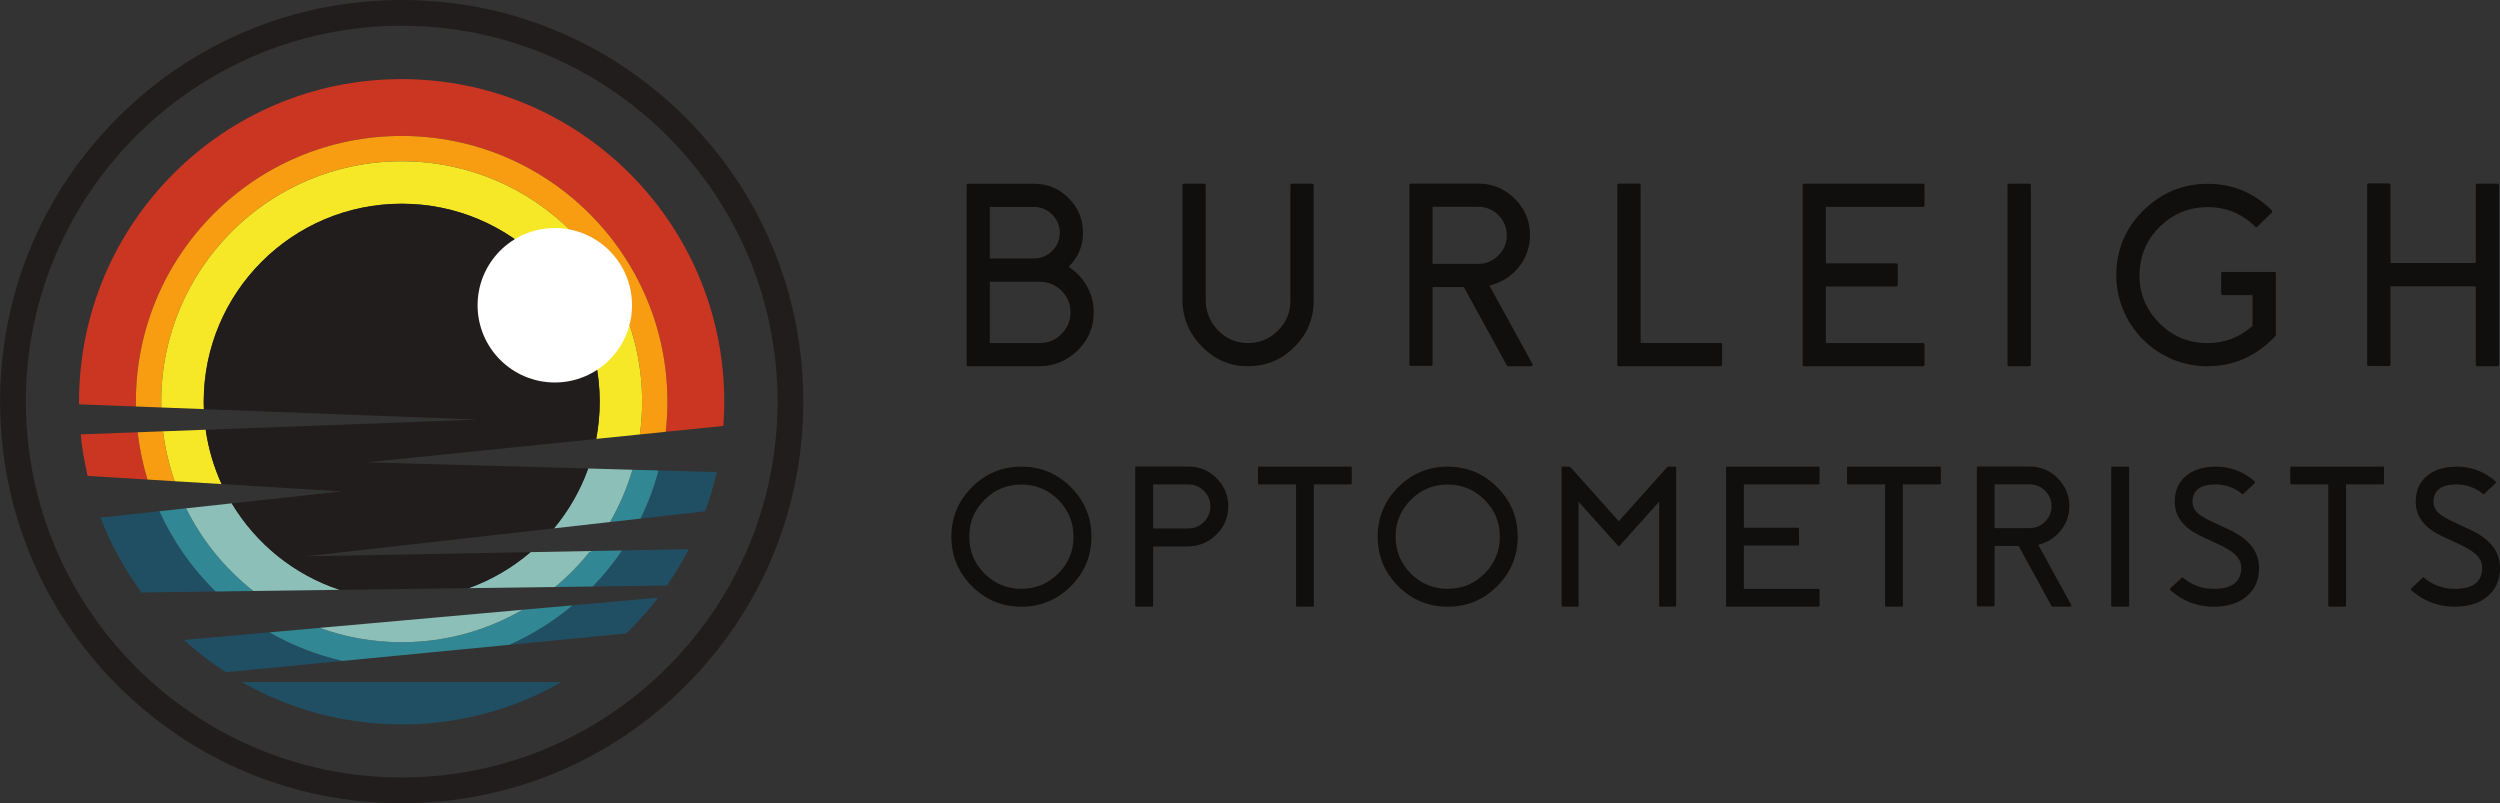 <?xml version="1.0" encoding="UTF-8" standalone="no"?>
<!-- Created with Inkscape (http://www.inkscape.org/) -->

<svg
   version="1.1"
   id="svg1"
   width="799.995"
   height="257.096"
   viewBox="0 0 799.995 257.096"
   xmlns="http://www.w3.org/2000/svg"
   xmlns:svg="http://www.w3.org/2000/svg">
  <rect x="0" y="0" width="799.995" height="257.096" fill="#333333" stroke="none"/>
  <defs
     id="defs1">
    <clipPath
       clipPathUnits="userSpaceOnUse"
       id="clipPath2">
      <path
         d="M 0,1000 H 1000 V 0 H 0 Z"
         transform="translate(-449.551,-514.072)"
         id="path2" />
    </clipPath>
    <clipPath
       clipPathUnits="userSpaceOnUse"
       id="clipPath4">
      <path
         d="M 0,1000 H 1000 V 0 H 0 Z"
         transform="translate(-514.876,-552.326)"
         id="path4" />
    </clipPath>
    <clipPath
       clipPathUnits="userSpaceOnUse"
       id="clipPath6">
      <path
         d="M 0,1000 H 1000 V 0 H 0 Z"
         transform="translate(-554.741,-533.076)"
         id="path6" />
    </clipPath>
    <clipPath
       clipPathUnits="userSpaceOnUse"
       id="clipPath8">
      <path
         d="M 0,1000 H 1000 V 0 H 0 Z"
         transform="translate(-612.905,-514.102)"
         id="path8" />
    </clipPath>
    <clipPath
       clipPathUnits="userSpaceOnUse"
       id="clipPath10">
      <path
         d="M 0,1000 H 1000 V 0 H 0 Z"
         transform="translate(-661.491,-552.326)"
         id="path10" />
    </clipPath>
    <clipPath
       clipPathUnits="userSpaceOnUse"
       id="clipPath12">
      <path
         d="M 0,1000 H 1000 V 0 H 0 Z"
         transform="translate(-687.002,-552.326)"
         id="path12" />
    </clipPath>
    <clipPath
       clipPathUnits="userSpaceOnUse"
       id="clipPath14">
      <path
         d="M 0,1000 H 1000 V 0 H 0 Z"
         transform="translate(-745.809,-531.149)"
         id="path14" />
    </clipPath>
    <clipPath
       clipPathUnits="userSpaceOnUse"
       id="clipPath16">
      <path
         d="M 0,1000 H 1000 V 0 H 0 Z"
         transform="translate(-799.384,-552.326)"
         id="path16" />
    </clipPath>
    <clipPath
       clipPathUnits="userSpaceOnUse"
       id="clipPath18">
      <path
         d="M 0,1000 H 1000 V 0 H 0 Z"
         transform="translate(-445.137,-455.099)"
         id="path18" />
    </clipPath>
    <clipPath
       clipPathUnits="userSpaceOnUse"
       id="clipPath20">
      <path
         d="M 0,1000 H 1000 V 0 H 0 Z"
         transform="translate(-485.181,-469.585)"
         id="path20" />
    </clipPath>
    <clipPath
       clipPathUnits="userSpaceOnUse"
       id="clipPath22">
      <path
         d="M 0,1000 H 1000 V 0 H 0 Z"
         transform="translate(-524.122,-484.423)"
         id="path22" />
    </clipPath>
    <clipPath
       clipPathUnits="userSpaceOnUse"
       id="clipPath24">
      <path
         d="M 0,1000 H 1000 V 0 H 0 Z"
         transform="translate(-547.449,-455.099)"
         id="path24" />
    </clipPath>
    <clipPath
       clipPathUnits="userSpaceOnUse"
       id="clipPath26">
      <path
         d="M 0,1000 H 1000 V 0 H 0 Z"
         transform="translate(-601.979,-484.423)"
         id="path26" />
    </clipPath>
    <clipPath
       clipPathUnits="userSpaceOnUse"
       id="clipPath28">
      <path
         d="M 0,1000 H 1000 V 0 H 0 Z"
         transform="translate(-636.389,-484.423)"
         id="path28" />
    </clipPath>
    <clipPath
       clipPathUnits="userSpaceOnUse"
       id="clipPath30">
      <path
         d="M 0,1000 H 1000 V 0 H 0 Z"
         transform="translate(-665.492,-484.423)"
         id="path30" />
    </clipPath>
    <clipPath
       clipPathUnits="userSpaceOnUse"
       id="clipPath32">
      <path
         d="M 0,1000 H 1000 V 0 H 0 Z"
         transform="translate(-687.083,-469.655)"
         id="path32" />
    </clipPath>
    <clipPath
       clipPathUnits="userSpaceOnUse"
       id="clipPath34">
      <path
         d="M 0,1000 H 1000 V 0 H 0 Z"
         transform="translate(-710.692,-484.423)"
         id="path34" />
    </clipPath>
    <clipPath
       clipPathUnits="userSpaceOnUse"
       id="clipPath36">
      <path
         d="M 0,1000 H 1000 V 0 H 0 Z"
         transform="translate(-733.034,-470.196)"
         id="path36" />
    </clipPath>
    <clipPath
       clipPathUnits="userSpaceOnUse"
       id="clipPath38">
      <path
         d="M 0,1000 H 1000 V 0 H 0 Z"
         transform="translate(-771.857,-484.423)"
         id="path38" />
    </clipPath>
    <clipPath
       clipPathUnits="userSpaceOnUse"
       id="clipPath40">
      <path
         d="M 0,1000 H 1000 V 0 H 0 Z"
         transform="translate(-790.865,-470.196)"
         id="path40" />
    </clipPath>
    <clipPath
       clipPathUnits="userSpaceOnUse"
       id="clipPath42">
      <path
         d="M 0,1000 H 1000 V 0 H 0 Z"
         transform="translate(-233.031,-492.67)"
         id="path42" />
    </clipPath>
    <clipPath
       clipPathUnits="userSpaceOnUse"
       id="clipPath44">
      <path
         d="M 0,1000 H 1000 V 0 H 0 Z"
         transform="translate(-232.609,-500)"
         id="path44" />
    </clipPath>
    <clipPath
       clipPathUnits="userSpaceOnUse"
       id="clipPath46">
      <path
         d="M 0,1000 H 1000 V 0 H 0 Z"
         transform="translate(-353.732,-471.949)"
         id="path46" />
    </clipPath>
    <clipPath
       clipPathUnits="userSpaceOnUse"
       id="clipPath48">
      <path
         d="M 0,1000 H 1000 V 0 H 0 Z"
         transform="translate(-238.255,-473.721)"
         id="path48" />
    </clipPath>
    <clipPath
       clipPathUnits="userSpaceOnUse"
       id="clipPath50">
      <path
         d="M 0,1000 H 1000 V 0 H 0 Z"
         transform="translate(-342.281,-455.654)"
         id="path50" />
    </clipPath>
    <clipPath
       clipPathUnits="userSpaceOnUse"
       id="clipPath52">
      <path
         d="M 0,1000 H 1000 V 0 H 0 Z"
         transform="translate(-357.939,-452.97)"
         id="path52" />
    </clipPath>
    <clipPath
       clipPathUnits="userSpaceOnUse"
       id="clipPath54">
      <path
         d="M 0,1000 H 1000 V 0 H 0 Z"
         transform="translate(-296.413,-422.557)"
         id="path54" />
    </clipPath>
    <clipPath
       clipPathUnits="userSpaceOnUse"
       id="clipPath56">
      <path
         d="M 0,1000 H 1000 V 0 H 0 Z"
         transform="translate(-264.656,-444.648)"
         id="path56" />
    </clipPath>
    <clipPath
       clipPathUnits="userSpaceOnUse"
       id="clipPath58">
      <path
         d="M 0,1000 H 1000 V 0 H 0 Z"
         transform="translate(-244.663,-474.417)"
         id="path58" />
    </clipPath>
    <clipPath
       clipPathUnits="userSpaceOnUse"
       id="clipPath60">
      <path
         d="M 0,1000 H 1000 V 0 H 0 Z"
         transform="translate(-346.399,-471.123)"
         id="path60" />
    </clipPath>
    <clipPath
       clipPathUnits="userSpaceOnUse"
       id="clipPath62">
      <path
         d="M 0,1000 H 1000 V 0 H 0 Z"
         transform="translate(-333.214,-455.533)"
         id="path62" />
    </clipPath>
    <clipPath
       clipPathUnits="userSpaceOnUse"
       id="clipPath64">
      <path
         d="M 0,1000 H 1000 V 0 H 0 Z"
         transform="translate(-239.128,-492.897)"
         id="path64" />
    </clipPath>
    <clipPath
       clipPathUnits="userSpaceOnUse"
       id="clipPath66">
      <path
         d="M 0,1000 H 1000 V 0 H 0 Z"
         transform="translate(-296.413,-442.28)"
         id="path66" />
    </clipPath>
    <clipPath
       clipPathUnits="userSpaceOnUse"
       id="clipPath68">
      <path
         d="M 0,1000 H 1000 V 0 H 0 Z"
         transform="translate(-238.693,-500)"
         id="path68" />
    </clipPath>
    <clipPath
       clipPathUnits="userSpaceOnUse"
       id="clipPath70">
      <path
         d="M 0,1000 H 1000 V 0 H 0 Z"
         transform="translate(-249.358,-493.278)"
         id="path70" />
    </clipPath>
    <clipPath
       clipPathUnits="userSpaceOnUse"
       id="clipPath72">
      <path
         d="M 0,1000 H 1000 V 0 H 0 Z"
         transform="translate(-341.661,-464.165)"
         id="path72" />
    </clipPath>
    <clipPath
       clipPathUnits="userSpaceOnUse"
       id="clipPath74">
      <path
         d="M 0,1000 H 1000 V 0 H 0 Z"
         transform="translate(-255.615,-475.607)"
         id="path74" />
    </clipPath>
    <clipPath
       clipPathUnits="userSpaceOnUse"
       id="clipPath76">
      <path
         d="M 0,1000 H 1000 V 0 H 0 Z"
         transform="translate(-248.883,-500)"
         id="path76" />
    </clipPath>
    <clipPath
       clipPathUnits="userSpaceOnUse"
       id="clipPath78">
      <path
         d="M 0,1000 H 1000 V 0 H 0 Z"
         transform="translate(-332.956,-469.608)"
         id="path78" />
    </clipPath>
    <clipPath
       clipPathUnits="userSpaceOnUse"
       id="clipPath80">
      <path
         d="M 0,1000 H 1000 V 0 H 0 Z"
         transform="translate(-296.413,-442.28)"
         id="path80" />
    </clipPath>
    <clipPath
       clipPathUnits="userSpaceOnUse"
       id="clipPath82">
      <path
         d="M 0,1000 H 1000 V 0 H 0 Z"
         transform="translate(-332.956,-469.608)"
         id="path82" />
    </clipPath>
    <clipPath
       clipPathUnits="userSpaceOnUse"
       id="clipPath84">
      <path
         d="M 0,1000 H 1000 V 0 H 0 Z"
         transform="translate(-351.685,-523.149)"
         id="path84" />
    </clipPath>
    <clipPath
       clipPathUnits="userSpaceOnUse"
       id="clipPath86">
      <path
         d="M 0,1000 H 1000 V 0 H 0 Z"
         transform="translate(-296.413,-590.227)"
         id="path86" />
    </clipPath>
  </defs>
  <g
     id="layer-MC0"
     transform="translate(-266.67,-538.119)">
    <path
       id="path1"
       d="m 0,0 c 2.04,0 3.774,0.724 5.202,2.173 1.449,1.427 2.173,3.162 2.173,5.202 0,2.02 -0.724,3.754 -2.173,5.203 C 3.774,14.006 2.04,14.72 0,14.72 H -11.996 V 0 Z m -11.996,20.321 h 10.619 c 1.693,0 3.142,0.601 4.346,1.805 1.224,1.204 1.836,2.662 1.836,4.376 0,1.694 -0.612,3.142 -1.836,4.346 -1.204,1.224 -2.653,1.836 -4.346,1.836 h -10.619 z m 18.912,-2.02 c 1.898,-1.204 3.387,-2.796 4.468,-4.774 1.102,-2.02 1.623,-4.204 1.561,-6.55 C 12.843,3.468 11.496,0.5 8.906,-1.928 6.335,-4.356 3.274,-5.57 -0.276,-5.57 h -16.892 c -0.266,0 -0.398,0.133 -0.398,0.398 v 43.028 c 0,0.265 0.132,0.398 0.398,0.398 h 15.791 c 3.203,0 5.947,-1.132 8.232,-3.397 2.285,-2.244 3.458,-4.968 3.52,-8.171 0.061,-3.244 -1.092,-6.039 -3.459,-8.385"
       style="fill:#110f0d;fill-opacity:1;fill-rule:nonzero;stroke:none"
       transform="matrix(1.333,0,0,-1.333,599.401,647.904)"
       clip-path="url(#clipPath2)" />
    <path
       id="path3"
       d="m 0,0 c 0.265,0 0.398,-0.133 0.398,-0.398 v -27.696 c 0,-4.285 -1.51,-7.957 -4.53,-11.017 -3.019,-3.061 -6.671,-4.632 -10.955,-4.713 -4.387,-0.081 -8.151,1.479 -11.293,4.682 -3.142,3.162 -4.713,6.957 -4.713,11.385 v 27.359 c 0,0.265 0.133,0.398 0.398,0.398 h 4.774 c 0.265,0 0.398,-0.133 0.398,-0.398 v -27.421 c 0,-2.775 0.938,-5.182 2.816,-7.222 1.917,-2.041 4.243,-3.112 6.977,-3.213 2.877,-0.103 5.355,0.846 7.437,2.846 2.08,2.02 3.121,4.457 3.121,7.314 v 27.696 c 0,0.265 0.133,0.398 0.398,0.398 z"
       style="fill:#110f0d;fill-opacity:1;fill-rule:nonzero;stroke:none"
       transform="matrix(1.333,0,0,-1.333,686.502,596.898)"
       clip-path="url(#clipPath4)" />
    <path
       id="path5"
       d="m 0,0 c 1.898,0 3.519,0.674 4.866,2.02 1.347,1.347 2.02,2.958 2.02,4.835 0,1.898 -0.673,3.52 -2.02,4.866 C 3.519,13.047 1.898,13.711 0,13.711 H -10.926 V 0 Z m 13.037,-23.993 c 0.061,-0.122 0.051,-0.255 -0.03,-0.397 -0.062,-0.123 -0.174,-0.184 -0.337,-0.184 H 7.222 c -0.163,0 -0.275,0.071 -0.336,0.214 l -10.283,18.76 0.031,0.031 h -7.56 v -18.515 c 0,-0.266 -0.132,-0.399 -0.397,-0.399 h -4.774 c -0.266,0 -0.398,0.133 -0.398,0.399 v 42.966 c 0,0.265 0.132,0.398 0.398,0.398 H 0 c 3.509,0 6.488,-1.255 8.936,-3.764 2.448,-2.509 3.622,-5.519 3.52,-9.028 C 12.353,3.652 11.384,1.143 9.548,-1.04 7.732,-3.163 5.457,-4.55 2.724,-5.202 Z"
       style="fill:#110f0d;fill-opacity:1;fill-rule:nonzero;stroke:none"
       transform="matrix(1.333,0,0,-1.333,739.654,622.565)"
       clip-path="url(#clipPath6)" />
    <path
       id="path7"
       d="M 0,0 C 0.265,0 0.398,-0.133 0.398,-0.397 V -5.202 C 0.398,-5.468 0.265,-5.6 0,-5.6 h -24.36 c -0.266,0 -0.398,0.132 -0.398,0.398 v 43.058 c 0,0.265 0.132,0.398 0.398,0.398 h 4.805 c 0.265,0 0.398,-0.133 0.398,-0.398 V 0 Z"
       style="fill:#110f0d;fill-opacity:1;fill-rule:nonzero;stroke:none"
       transform="matrix(1.333,0,0,-1.333,817.206,647.863)"
       clip-path="url(#clipPath8)" />
    <path
       id="path9"
       d="M 0,0 C 0.265,0 0.398,-0.133 0.398,-0.398 V -5.172 C 0.398,-5.437 0.265,-5.57 0,-5.57 h -23.289 v -13.558 h 16.862 c 0.265,0 0.398,-0.133 0.398,-0.397 v -4.774 c 0,-0.266 -0.133,-0.398 -0.398,-0.398 H -23.289 V -38.254 H 0 c 0.265,0 0.398,-0.133 0.398,-0.398 v -4.774 c 0,-0.266 -0.133,-0.398 -0.398,-0.398 h -28.461 c -0.266,0 -0.398,0.132 -0.398,0.398 v 43.028 c 0,0.265 0.132,0.398 0.398,0.398 z"
       style="fill:#110f0d;fill-opacity:1;fill-rule:nonzero;stroke:none"
       transform="matrix(1.333,0,0,-1.333,881.988,596.898)"
       clip-path="url(#clipPath10)" />
    <path
       id="path11"
       d="m 0,0 c 0.265,0 0.398,-0.133 0.398,-0.398 v -43.028 c 0,-0.266 -0.133,-0.398 -0.398,-0.398 h -4.805 c -0.265,0 -0.398,0.132 -0.398,0.398 V -0.398 C -5.203,-0.133 -5.07,0 -4.805,0 Z"
       style="fill:#110f0d;fill-opacity:1;fill-rule:nonzero;stroke:none"
       transform="matrix(1.333,0,0,-1.333,916.002,596.898)"
       clip-path="url(#clipPath12)" />
    <path
       id="path13"
       d="m 0,0 c 0.265,0 0.398,-0.133 0.398,-0.398 v -14.72 c 0,-0.103 -0.041,-0.194 -0.122,-0.276 l -0.429,-0.459 c -4.142,-4.203 -9.038,-6.457 -14.689,-6.763 -3.183,-0.163 -6.243,0.326 -9.181,1.469 -2.816,1.122 -5.305,2.754 -7.468,4.896 -2.142,2.163 -3.774,4.652 -4.896,7.468 -1.163,2.938 -1.663,5.998 -1.5,9.18 0.306,5.815 2.611,10.742 6.916,14.782 4.305,4.039 9.376,6.029 15.211,5.967 5.916,-0.061 10.976,-2.183 15.179,-6.365 0.183,-0.183 0.173,-0.378 -0.031,-0.581 l -3.427,-3.336 c -0.184,-0.164 -0.367,-0.153 -0.551,0.031 -3.326,3.264 -7.325,4.814 -11.996,4.651 -4.122,-0.122 -7.693,-1.632 -10.712,-4.529 -3.019,-2.897 -4.682,-6.396 -4.988,-10.497 -0.367,-4.774 1.071,-8.906 4.315,-12.394 3.244,-3.469 7.222,-5.203 11.935,-5.203 4.162,0 7.773,1.377 10.834,4.132 v 7.375 h -7.131 c -0.266,0 -0.398,0.133 -0.398,0.398 v 4.774 c 0,0.265 0.132,0.398 0.398,0.398 z"
       style="fill:#110f0d;fill-opacity:1;fill-rule:nonzero;stroke:none"
       transform="matrix(1.333,0,0,-1.333,994.412,625.135)"
       clip-path="url(#clipPath14)" />
    <path
       id="path15"
       d="m 0,0 c 0.264,0 0.397,-0.133 0.397,-0.398 v -43.028 c 0,-0.266 -0.133,-0.398 -0.397,-0.398 h -4.805 c -0.265,0 -0.398,0.132 -0.398,0.398 v 18.79 h -20.473 v -18.729 c 0,-0.265 -0.133,-0.398 -0.398,-0.398 h -4.805 c -0.266,0 -0.398,0.133 -0.398,0.398 v 43.028 c 0,0.265 0.132,0.398 0.398,0.398 h 4.805 c 0.265,0 0.398,-0.133 0.398,-0.398 V -19.036 H -5.203 V -0.398 C -5.203,-0.133 -5.07,0 -4.805,0 Z"
       style="fill:#110f0d;fill-opacity:1;fill-rule:nonzero;stroke:none"
       transform="matrix(1.333,0,0,-1.333,1065.845,596.898)"
       clip-path="url(#clipPath16)" />
    <path
       id="path17"
       d="m 0,0 c 3.443,0 6.394,1.221 8.851,3.663 2.442,2.441 3.663,5.391 3.663,8.851 0,3.443 -1.221,6.394 -3.663,8.851 -2.457,2.442 -5.408,3.663 -8.851,3.663 -3.46,0 -6.41,-1.221 -8.851,-3.663 -2.442,-2.457 -3.663,-5.408 -3.663,-8.851 0,-3.46 1.221,-6.41 3.663,-8.851 C -6.41,1.221 -3.46,0 0,0 m 0,29.324 c 4.633,0 8.593,-1.643 11.88,-4.93 3.287,-3.287 4.93,-7.247 4.93,-11.88 0,-4.633 -1.643,-8.593 -4.93,-11.88 C 8.593,-2.653 4.633,-4.296 0,-4.296 c -4.633,0 -8.593,1.643 -11.88,4.93 -3.287,3.287 -4.93,7.247 -4.93,11.88 0,4.633 1.643,8.593 4.93,11.88 3.287,3.287 7.247,4.93 11.88,4.93"
       style="fill:#110f0d;fill-opacity:1;fill-rule:nonzero;stroke:none"
       transform="matrix(1.333,0,0,-1.333,593.516,726.535)"
       clip-path="url(#clipPath18)" />
    <path
       id="path19"
       d="m 0,0 c 1.471,0 2.723,0.516 3.756,1.549 1.033,1.033 1.55,2.278 1.55,3.734 0,1.455 -0.517,2.699 -1.55,3.732 C 2.723,10.048 1.471,10.565 0,10.565 H -8.429 V 0 Z m 0,14.861 c 2.708,0 5.001,-0.962 6.879,-2.887 C 8.773,10.033 9.681,7.708 9.602,5.001 9.524,2.402 8.523,0.196 6.597,-1.62 4.688,-3.42 2.426,-4.32 -0.188,-4.32 h -8.241 v -14.157 c 0,-0.204 -0.102,-0.306 -0.305,-0.306 h -3.686 c -0.204,0 -0.305,0.102 -0.305,0.306 V 14.58 c 0,0.187 0.101,0.281 0.305,0.281 z"
       style="fill:#110f0d;fill-opacity:1;fill-rule:nonzero;stroke:none"
       transform="matrix(1.333,0,0,-1.333,646.908,707.219)"
       clip-path="url(#clipPath20)" />
    <path
       id="path21"
       d="M 0,0 C 0.203,0 0.305,-0.102 0.305,-0.305 V -3.968 C 0.305,-4.171 0.203,-4.273 0,-4.273 h -8.804 v -29.042 c 0,-0.204 -0.102,-0.306 -0.306,-0.306 h -3.662 c -0.204,0 -0.305,0.102 -0.305,0.306 v 29.042 h -8.828 c -0.203,0 -0.305,0.102 -0.305,0.305 v 3.663 c 0,0.203 0.102,0.305 0.305,0.305 z"
       style="fill:#110f0d;fill-opacity:1;fill-rule:nonzero;stroke:none"
       transform="matrix(1.333,0,0,-1.333,698.829,687.436)"
       clip-path="url(#clipPath22)" />
    <path
       id="path23"
       d="m 0,0 c 3.443,0 6.393,1.221 8.851,3.663 2.442,2.441 3.663,5.391 3.663,8.851 0,3.443 -1.221,6.394 -3.663,8.851 -2.458,2.442 -5.408,3.663 -8.851,3.663 -3.459,0 -6.409,-1.221 -8.851,-3.663 -2.442,-2.457 -3.663,-5.408 -3.663,-8.851 0,-3.46 1.221,-6.41 3.663,-8.851 C -6.409,1.221 -3.459,0 0,0 m 0,29.324 c 4.633,0 8.593,-1.643 11.88,-4.93 3.287,-3.287 4.93,-7.247 4.93,-11.88 0,-4.633 -1.643,-8.593 -4.93,-11.88 C 8.593,-2.653 4.633,-4.296 0,-4.296 c -4.633,0 -8.593,1.643 -11.88,4.93 -3.287,3.287 -4.931,7.247 -4.931,11.88 0,4.633 1.644,8.593 4.931,11.88 3.287,3.287 7.247,4.93 11.88,4.93"
       style="fill:#110f0d;fill-opacity:1;fill-rule:nonzero;stroke:none"
       transform="matrix(1.333,0,0,-1.333,729.932,726.535)"
       clip-path="url(#clipPath24)" />
    <path
       id="path25"
       d="m 0,0 c 0.203,0 0.305,-0.102 0.305,-0.305 v -33.01 c 0,-0.204 -0.102,-0.306 -0.305,-0.306 h -3.475 c -0.203,0 -0.305,0.102 -0.305,0.306 v 24.91 l -9.462,-10.565 c -0.156,-0.157 -0.305,-0.157 -0.446,0 l -9.438,10.541 v -24.886 c 0,-0.204 -0.102,-0.306 -0.305,-0.306 h -3.475 c -0.204,0 -0.305,0.102 -0.305,0.306 v 33.01 c 0,0.203 0.101,0.305 0.305,0.305 h 1.362 c 0.235,0 0.438,-0.094 0.61,-0.282 l 11.457,-12.819 11.481,12.819 C -1.823,-0.094 -1.62,0 -1.385,0 Z"
       style="fill:#110f0d;fill-opacity:1;fill-rule:nonzero;stroke:none"
       transform="matrix(1.333,0,0,-1.333,802.639,687.436)"
       clip-path="url(#clipPath26)" />
    <path
       id="path27"
       d="M 0,0 C 0.203,0 0.305,-0.102 0.305,-0.305 V -3.968 C 0.305,-4.171 0.203,-4.273 0,-4.273 H -17.867 V -14.674 H -4.93 c 0.203,0 0.305,-0.102 0.305,-0.305 v -3.662 c 0,-0.204 -0.102,-0.306 -0.305,-0.306 H -17.867 V -29.348 H 0 c 0.203,0 0.305,-0.101 0.305,-0.305 v -3.662 c 0,-0.204 -0.102,-0.306 -0.305,-0.306 h -21.834 c -0.204,0 -0.306,0.102 -0.306,0.306 v 33.01 c 0,0.203 0.102,0.305 0.306,0.305 z"
       style="fill:#110f0d;fill-opacity:1;fill-rule:nonzero;stroke:none"
       transform="matrix(1.333,0,0,-1.333,848.518,687.436)"
       clip-path="url(#clipPath28)" />
    <path
       id="path29"
       d="M 0,0 C 0.203,0 0.305,-0.102 0.305,-0.305 V -3.968 C 0.305,-4.171 0.203,-4.273 0,-4.273 h -8.804 v -29.042 c 0,-0.204 -0.102,-0.306 -0.306,-0.306 h -3.662 c -0.204,0 -0.305,0.102 -0.305,0.306 v 29.042 h -8.828 c -0.204,0 -0.305,0.102 -0.305,0.305 v 3.663 c 0,0.203 0.101,0.305 0.305,0.305 z"
       style="fill:#110f0d;fill-opacity:1;fill-rule:nonzero;stroke:none"
       transform="matrix(1.333,0,0,-1.333,887.323,687.436)"
       clip-path="url(#clipPath30)" />
    <path
       id="path31"
       d="m 0,0 c 1.456,0 2.7,0.517 3.733,1.55 1.033,1.033 1.55,2.269 1.55,3.709 0,1.456 -0.517,2.7 -1.55,3.734 C 2.7,10.01 1.456,10.518 0,10.518 H -8.382 V 0 Z m 10.001,-18.407 c 0.047,-0.093 0.039,-0.195 -0.023,-0.304 -0.047,-0.094 -0.133,-0.142 -0.259,-0.142 H 5.541 c -0.126,0 -0.212,0.055 -0.258,0.165 l -7.889,14.392 0.024,0.023 h -5.8 v -14.204 c 0,-0.203 -0.102,-0.305 -0.305,-0.305 h -3.663 c -0.203,0 -0.305,0.102 -0.305,0.305 v 32.963 c 0,0.203 0.102,0.306 0.305,0.306 H 0 c 2.691,0 4.977,-0.963 6.855,-2.888 C 8.734,9.978 9.633,7.669 9.555,4.977 9.477,2.802 8.734,0.877 7.325,-0.798 5.931,-2.426 4.187,-3.49 2.09,-3.991 Z"
       style="fill:#110f0d;fill-opacity:1;fill-rule:nonzero;stroke:none"
       transform="matrix(1.333,0,0,-1.333,916.111,707.126)"
       clip-path="url(#clipPath32)" />
    <path
       id="path33"
       d="m 0,0 c 0.204,0 0.305,-0.102 0.305,-0.305 v -33.01 c 0,-0.204 -0.101,-0.306 -0.305,-0.306 h -3.686 c -0.204,0 -0.305,0.102 -0.305,0.306 v 33.01 C -3.991,-0.102 -3.89,0 -3.686,0 Z"
       style="fill:#110f0d;fill-opacity:1;fill-rule:nonzero;stroke:none"
       transform="matrix(1.333,0,0,-1.333,947.589,687.436)"
       clip-path="url(#clipPath34)" />
    <path
       id="path35"
       d="M 0,0 C 0.297,-0.126 0.524,-0.227 0.68,-0.305 L 1.385,-0.61 c 0.547,-0.267 1.048,-0.517 1.503,-0.752 1.174,-0.626 2.167,-1.284 2.981,-1.972 2.176,-1.847 3.264,-4.093 3.264,-6.738 0,-2.881 -0.979,-5.15 -2.935,-6.809 -1.957,-1.675 -4.617,-2.512 -7.982,-2.512 -2.474,0 -4.806,0.548 -6.997,1.643 -0.767,0.391 -1.487,0.837 -2.16,1.339 -0.251,0.187 -0.493,0.376 -0.728,0.563 -0.172,0.141 -0.328,0.282 -0.469,0.422 -0.157,0.142 -0.157,0.29 0,0.447 l 2.676,2.512 c 0.141,0.125 0.282,0.125 0.422,0 0.11,-0.094 0.228,-0.196 0.353,-0.305 0.156,-0.126 0.328,-0.251 0.517,-0.376 0.469,-0.328 0.977,-0.626 1.525,-0.892 1.518,-0.72 3.138,-1.08 4.861,-1.08 4.428,0 6.644,1.683 6.644,5.048 0,1.299 -0.564,2.434 -1.691,3.404 -0.955,0.829 -2.59,1.753 -4.906,2.77 l -0.071,0.024 -1.103,0.54 -0.587,0.258 -0.634,0.282 c -0.502,0.234 -0.956,0.462 -1.362,0.681 -1.049,0.547 -1.941,1.134 -2.676,1.761 -1.958,1.675 -2.935,3.717 -2.935,6.127 0,2.614 0.883,4.673 2.652,6.175 1.769,1.518 4.18,2.278 7.232,2.278 2.207,0 4.288,-0.486 6.245,-1.456 0.688,-0.344 1.338,-0.744 1.949,-1.198 0.218,-0.156 0.438,-0.32 0.657,-0.492 0.156,-0.142 0.297,-0.275 0.423,-0.4 0.172,-0.14 0.172,-0.29 0,-0.446 L 6.738,8.992 5.4,7.724 C 5.259,7.599 5.118,7.591 4.977,7.7 4.883,7.794 4.781,7.889 4.672,7.982 4.531,8.092 4.382,8.201 4.226,8.311 3.803,8.593 3.365,8.835 2.911,9.039 1.612,9.649 0.235,9.955 -1.221,9.955 c -3.742,0 -5.611,-1.394 -5.611,-4.18 0,-1.095 0.477,-2.05 1.432,-2.864 0.798,-0.689 2.214,-1.471 4.249,-2.348 L -1.08,0.516 Z"
       style="fill:#110f0d;fill-opacity:1;fill-rule:nonzero;stroke:none"
       transform="matrix(1.333,0,0,-1.333,977.379,706.406)"
       clip-path="url(#clipPath36)" />
    <path
       id="path37"
       d="M 0,0 C 0.203,0 0.305,-0.102 0.305,-0.305 V -3.968 C 0.305,-4.171 0.203,-4.273 0,-4.273 h -8.804 v -29.042 c 0,-0.204 -0.102,-0.306 -0.306,-0.306 h -3.662 c -0.204,0 -0.305,0.102 -0.305,0.306 v 29.042 h -8.828 c -0.204,0 -0.305,0.102 -0.305,0.305 v 3.663 c 0,0.203 0.101,0.305 0.305,0.305 z"
       style="fill:#110f0d;fill-opacity:1;fill-rule:nonzero;stroke:none"
       transform="matrix(1.333,0,0,-1.333,1029.143,687.436)"
       clip-path="url(#clipPath38)" />
    <path
       id="path39"
       d="M 0,0 C 0.297,-0.126 0.524,-0.227 0.68,-0.305 L 1.385,-0.61 c 0.547,-0.267 1.048,-0.517 1.503,-0.752 1.174,-0.626 2.167,-1.284 2.981,-1.972 2.176,-1.847 3.264,-4.093 3.264,-6.738 0,-2.881 -0.979,-5.15 -2.935,-6.809 -1.957,-1.675 -4.617,-2.512 -7.982,-2.512 -2.474,0 -4.806,0.548 -6.997,1.643 -0.767,0.391 -1.487,0.837 -2.16,1.339 -0.251,0.187 -0.493,0.376 -0.728,0.563 -0.172,0.141 -0.328,0.282 -0.469,0.422 -0.157,0.142 -0.157,0.29 0,0.447 l 2.676,2.512 c 0.141,0.125 0.282,0.125 0.422,0 0.11,-0.094 0.228,-0.196 0.353,-0.305 0.156,-0.126 0.328,-0.251 0.517,-0.376 0.469,-0.328 0.977,-0.626 1.525,-0.892 1.518,-0.72 3.138,-1.08 4.861,-1.08 4.428,0 6.644,1.683 6.644,5.048 0,1.299 -0.564,2.434 -1.691,3.404 -0.955,0.829 -2.59,1.753 -4.906,2.77 l -0.071,0.024 -1.103,0.54 -0.587,0.258 -0.634,0.282 c -0.502,0.234 -0.956,0.462 -1.362,0.681 -1.049,0.547 -1.941,1.134 -2.676,1.761 -1.957,1.675 -2.935,3.717 -2.935,6.127 0,2.614 0.883,4.673 2.652,6.175 1.769,1.518 4.18,2.278 7.232,2.278 2.207,0 4.288,-0.486 6.245,-1.456 0.688,-0.344 1.338,-0.744 1.949,-1.198 0.218,-0.156 0.438,-0.32 0.657,-0.492 0.156,-0.142 0.297,-0.275 0.423,-0.4 0.172,-0.14 0.172,-0.29 0,-0.446 L 6.738,8.992 5.4,7.724 C 5.259,7.599 5.118,7.591 4.977,7.7 4.883,7.794 4.781,7.889 4.672,7.982 4.531,8.092 4.382,8.201 4.226,8.311 3.803,8.593 3.365,8.835 2.911,9.039 1.612,9.649 0.235,9.955 -1.221,9.955 c -3.741,0 -5.611,-1.394 -5.611,-4.18 0,-1.095 0.477,-2.05 1.432,-2.864 0.798,-0.689 2.214,-1.471 4.249,-2.348 L -1.08,0.516 Z"
       style="fill:#110f0d;fill-opacity:1;fill-rule:nonzero;stroke:none"
       transform="matrix(1.333,0,0,-1.333,1054.487,706.406)"
       clip-path="url(#clipPath40)" />
    <path
       id="path41"
       d="m 0,0 -13.668,-0.509 c 0.341,-3.393 0.904,-6.721 1.669,-9.972 L 2.362,-11.357 C 1.243,-7.7 0.447,-3.903 0,0"
       style="fill:#cb3622;fill-opacity:1;fill-rule:nonzero;stroke:none"
       transform="matrix(1.333,0,0,-1.333,310.707,676.439)"
       clip-path="url(#clipPath42)" />
    <path
       id="path43"
       d="m 0,0 c 0,35.238 28.566,63.804 63.804,63.804 35.238,0 63.804,-28.566 63.804,-63.804 0,-2.442 -0.142,-4.85 -0.409,-7.221 l 13.832,1.412 c 0.142,1.918 0.216,3.855 0.216,5.809 0,42.771 -34.672,77.443 -77.443,77.443 -42.77,0 -77.443,-34.672 -77.443,-77.443 0,-0.21 0.006,-0.418 0.008,-0.627 L 0.015,-1.15 C 0.008,-0.767 0,-0.385 0,0"
       style="fill:#cb3622;fill-opacity:1;fill-rule:nonzero;stroke:none"
       transform="matrix(1.333,0,0,-1.333,310.145,666.667)"
       clip-path="url(#clipPath44)" />
    <path
       id="path45"
       d="m 0,0 15.54,1.751 c 1.102,3.052 2.016,6.194 2.732,9.411 L 4.327,11.552 C 3.253,7.531 1.798,3.667 0,0"
       style="fill:#204f64;fill-opacity:1;fill-rule:nonzero;stroke:none"
       transform="matrix(1.333,0,0,-1.333,471.643,704.068)"
       clip-path="url(#clipPath46)" />
    <path
       id="path47"
       d="m 0,0 -14.135,-1.535 c 2.485,-6.453 5.808,-12.489 9.836,-17.974 l 17.787,0.236 C 7.88,-13.773 3.281,-7.249 0,0"
       style="fill:#204f64;fill-opacity:1;fill-rule:nonzero;stroke:none"
       transform="matrix(1.333,0,0,-1.333,317.674,701.706)"
       clip-path="url(#clipPath48)" />
    <path
       id="path49"
       d="m 0,0 17.787,0.237 c 1.929,2.778 3.683,5.686 5.242,8.713 L 7.025,8.653 C 4.937,5.564 2.583,2.671 0,0"
       style="fill:#204f64;fill-opacity:1;fill-rule:nonzero;stroke:none"
       transform="matrix(1.333,0,0,-1.333,456.375,725.795)"
       clip-path="url(#clipPath50)" />
    <path
       id="path51"
       d="m 0,0 -20.495,-1.828 c -4.553,-3.828 -9.648,-7.031 -15.155,-9.477 l 27.996,2.706 C -4.897,-5.928 -2.338,-3.054 0,0"
       style="fill:#204f64;fill-opacity:1;fill-rule:nonzero;stroke:none"
       transform="matrix(1.333,0,0,-1.333,477.251,729.373)"
       clip-path="url(#clipPath52)" />
    <path
       id="path53"
       d="M 0,0 C 13.964,0 27.064,3.698 38.377,10.165 H -38.377 C -27.064,3.698 -13.964,0 0,0"
       style="fill:#204f64;fill-opacity:1;fill-rule:nonzero;stroke:none"
       transform="matrix(1.333,0,0,-1.333,395.217,769.924)"
       clip-path="url(#clipPath54)" />
    <path
       id="path55"
       d="m 0,0 -20.471,-1.826 c 3.109,-2.842 6.452,-5.431 9.994,-7.74 l 28.011,2.707 C 11.292,-5.438 5.397,-3.103 0,0"
       style="fill:#204f64;fill-opacity:1;fill-rule:nonzero;stroke:none"
       transform="matrix(1.333,0,0,-1.333,352.875,740.469)"
       clip-path="url(#clipPath56)" />
    <path
       id="path57"
       d="m 0,0 -6.407,-0.696 c 3.28,-7.249 7.88,-13.773 13.487,-19.273 l 9.064,0.121 C 9.387,-14.546 3.847,-7.767 0,0"
       style="fill:#328794;fill-opacity:1;fill-rule:nonzero;stroke:none"
       transform="matrix(1.333,0,0,-1.333,326.217,700.778)"
       clip-path="url(#clipPath58)" />
    <path
       id="path59"
       d="m 0,0 7.333,0.826 c 1.798,3.667 3.253,7.531 4.326,11.552 l -6.27,0.175 C 4.085,8.124 2.267,3.916 0,0"
       style="fill:#328794;fill-opacity:1;fill-rule:nonzero;stroke:none"
       transform="matrix(1.333,0,0,-1.333,461.866,705.17)"
       clip-path="url(#clipPath60)" />
    <path
       id="path61"
       d="m 0,0 9.067,0.121 c 2.583,2.671 4.937,5.564 7.025,8.652 L 8.447,8.632 C 5.939,5.469 3.107,2.574 0,0"
       style="fill:#328794;fill-opacity:1;fill-rule:nonzero;stroke:none"
       transform="matrix(1.333,0,0,-1.333,444.286,725.956)"
       clip-path="url(#clipPath62)" />
    <path
       id="path63"
       d="m 0,0 -6.098,-0.227 c 0.447,-3.903 1.243,-7.7 2.362,-11.357 l 6.535,-0.398 C 1.459,-8.156 0.509,-4.146 0,0"
       style="fill:#f89c12;fill-opacity:1;fill-rule:nonzero;stroke:none"
       transform="matrix(1.333,0,0,-1.333,318.838,676.137)"
       clip-path="url(#clipPath64)" />
    <path
       id="path65"
       d="M 0,0 C -6.913,0 -13.541,1.217 -19.684,3.445 L -31.757,2.368 c 5.397,-3.103 11.292,-5.438 17.534,-6.859 l 40.099,3.876 C 31.382,1.831 36.477,5.034 41.03,8.862 L 28.964,7.785 C 20.45,2.836 10.557,0 0,0"
       style="fill:#328794;fill-opacity:1;fill-rule:nonzero;stroke:none"
       transform="matrix(1.333,0,0,-1.333,395.217,743.627)"
       clip-path="url(#clipPath66)" />
    <path
       id="path67"
       d="m 0,0 c 0,31.878 25.842,57.72 57.72,57.72 31.878,0 57.72,-25.842 57.72,-57.72 0,-2.665 -0.184,-5.286 -0.534,-7.854 l 6.209,0.633 c 0.267,2.371 0.409,4.779 0.409,7.221 0,35.238 -28.566,63.804 -63.804,63.804 C 22.482,63.804 -6.084,35.238 -6.084,0 c 0,-0.385 0.008,-0.767 0.015,-1.15 L 0.018,-1.384 C 0.007,-0.924 0,-0.463 0,0"
       style="fill:#f89c12;fill-opacity:1;fill-rule:nonzero;stroke:none"
       transform="matrix(1.333,0,0,-1.333,318.257,666.667)"
       clip-path="url(#clipPath68)" />
    <path
       id="path69"
       d="m 0,0 -10.23,-0.381 c 0.509,-4.146 1.459,-8.155 2.799,-11.982 L 3.822,-13.049 C 1.956,-8.976 0.65,-4.594 0,0"
       style="fill:#f6e826;fill-opacity:1;fill-rule:nonzero;stroke:none"
       transform="matrix(1.333,0,0,-1.333,332.478,675.629)"
       clip-path="url(#clipPath70)" />
    <path
       id="path71"
       d="m 0,0 -14.335,-0.266 c -4.34,-3.721 -9.36,-6.671 -14.846,-8.642 l 20.734,0.276 C -5.34,-6.057 -2.508,-3.163 0,0"
       style="fill:#8cbfb7;fill-opacity:1;fill-rule:nonzero;stroke:none"
       transform="matrix(1.333,0,0,-1.333,455.548,714.447)"
       clip-path="url(#clipPath72)" />
    <path
       id="path73"
       d="m 0,0 -10.952,-1.19 c 3.847,-7.766 9.387,-14.545 16.144,-19.848 l 20.739,0.276 C 14.997,-17.163 5.816,-9.706 0,0"
       style="fill:#8cbfb7;fill-opacity:1;fill-rule:nonzero;stroke:none"
       transform="matrix(1.333,0,0,-1.333,340.82,699.191)"
       clip-path="url(#clipPath74)" />
    <path
       id="path75"
       d="m 0,0 c 0,26.25 21.28,47.53 47.53,47.53 26.25,0 47.53,-21.28 47.53,-47.53 0,-3.051 -0.291,-6.034 -0.84,-8.926 l 10.496,1.072 c 0.35,2.568 0.534,5.189 0.534,7.854 0,31.878 -25.842,57.72 -57.72,57.72 -31.878,0 -57.72,-25.842 -57.72,-57.72 0,-0.463 0.007,-0.924 0.018,-1.384 L 0.036,-1.775 C 0.015,-1.186 0,-0.595 0,0"
       style="fill:#f6e826;fill-opacity:1;fill-rule:nonzero;stroke:none"
       transform="matrix(1.333,0,0,-1.333,331.844,666.667)"
       clip-path="url(#clipPath76)" />
    <path
       id="path77"
       d="m 0,0 13.444,1.515 c 2.267,3.916 4.085,8.124 5.388,12.553 L 8.214,14.365 C 6.322,9.081 3.522,4.23 0,0"
       style="fill:#8cbfb7;fill-opacity:1;fill-rule:nonzero;stroke:none"
       transform="matrix(1.333,0,0,-1.333,443.941,707.189)"
       clip-path="url(#clipPath78)" />
    <path
       id="path79"
       d="M 0,0 C 10.557,0 20.45,2.836 28.964,7.785 L -19.684,3.445 C -13.541,1.217 -6.913,0 0,0"
       style="fill:#8cbfb7;fill-opacity:1;fill-rule:nonzero;stroke:none"
       transform="matrix(1.333,0,0,-1.333,395.217,743.627)"
       clip-path="url(#clipPath80)" />
    <path
       id="path81"
       d="m 0,0 c 3.522,4.23 6.322,9.081 8.214,14.365 l -53.116,1.484 55.049,5.618 c 0.55,2.891 0.841,5.874 0.841,8.925 0,26.25 -21.28,47.53 -47.531,47.53 -26.25,0 -47.53,-21.28 -47.53,-47.53 0,-0.595 0.015,-1.186 0.037,-1.775 l 65.694,-2.519 -65.255,-2.428 c 0.65,-4.594 1.956,-8.976 3.821,-13.049 L -50.972,8.863 -77.341,5.999 c 5.816,-9.707 14.996,-17.164 25.931,-20.762 l 30.934,0.412 c 5.487,1.97 10.506,4.921 14.847,8.641 L -59.56,-6.711 Z"
       style="fill:#211d1d;fill-opacity:1;fill-rule:nonzero;stroke:none"
       transform="matrix(1.333,0,0,-1.333,443.941,707.189)"
       clip-path="url(#clipPath82)" />
    <path
       id="path83"
       d="m 0,0 c 0,-10.237 -8.299,-18.536 -18.536,-18.536 -10.237,0 -18.535,8.299 -18.535,18.536 0,10.237 8.298,18.536 18.535,18.536 C -8.299,18.536 0,10.237 0,0"
       style="fill:#ffffff;fill-opacity:1;fill-rule:nonzero;stroke:none"
       transform="matrix(1.333,0,0,-1.333,468.913,635.802)"
       clip-path="url(#clipPath84)" />
    <path
       id="path85"
       d="m 0,0 c -49.751,0 -90.227,-40.476 -90.227,-90.227 0,-49.751 40.476,-90.227 90.227,-90.227 49.751,0 90.227,40.476 90.227,90.227 C 90.227,-40.476 49.751,0 0,0 m 0,-186.638 c -25.752,0 -49.963,10.029 -68.173,28.238 -18.209,18.21 -28.238,42.421 -28.238,68.173 0,25.753 10.029,49.963 28.238,68.173 18.21,18.21 42.421,28.238 68.173,28.238 25.752,0 49.963,-10.028 68.173,-28.238 18.209,-18.21 28.238,-42.42 28.238,-68.173 0,-25.752 -10.029,-49.963 -28.238,-68.173 C 49.963,-176.609 25.752,-186.638 0,-186.638"
       style="fill:#211d1d;fill-opacity:1;fill-rule:nonzero;stroke:none"
       transform="matrix(1.333,0,0,-1.333,395.218,546.364)"
       clip-path="url(#clipPath86)" />
  </g>
</svg>
